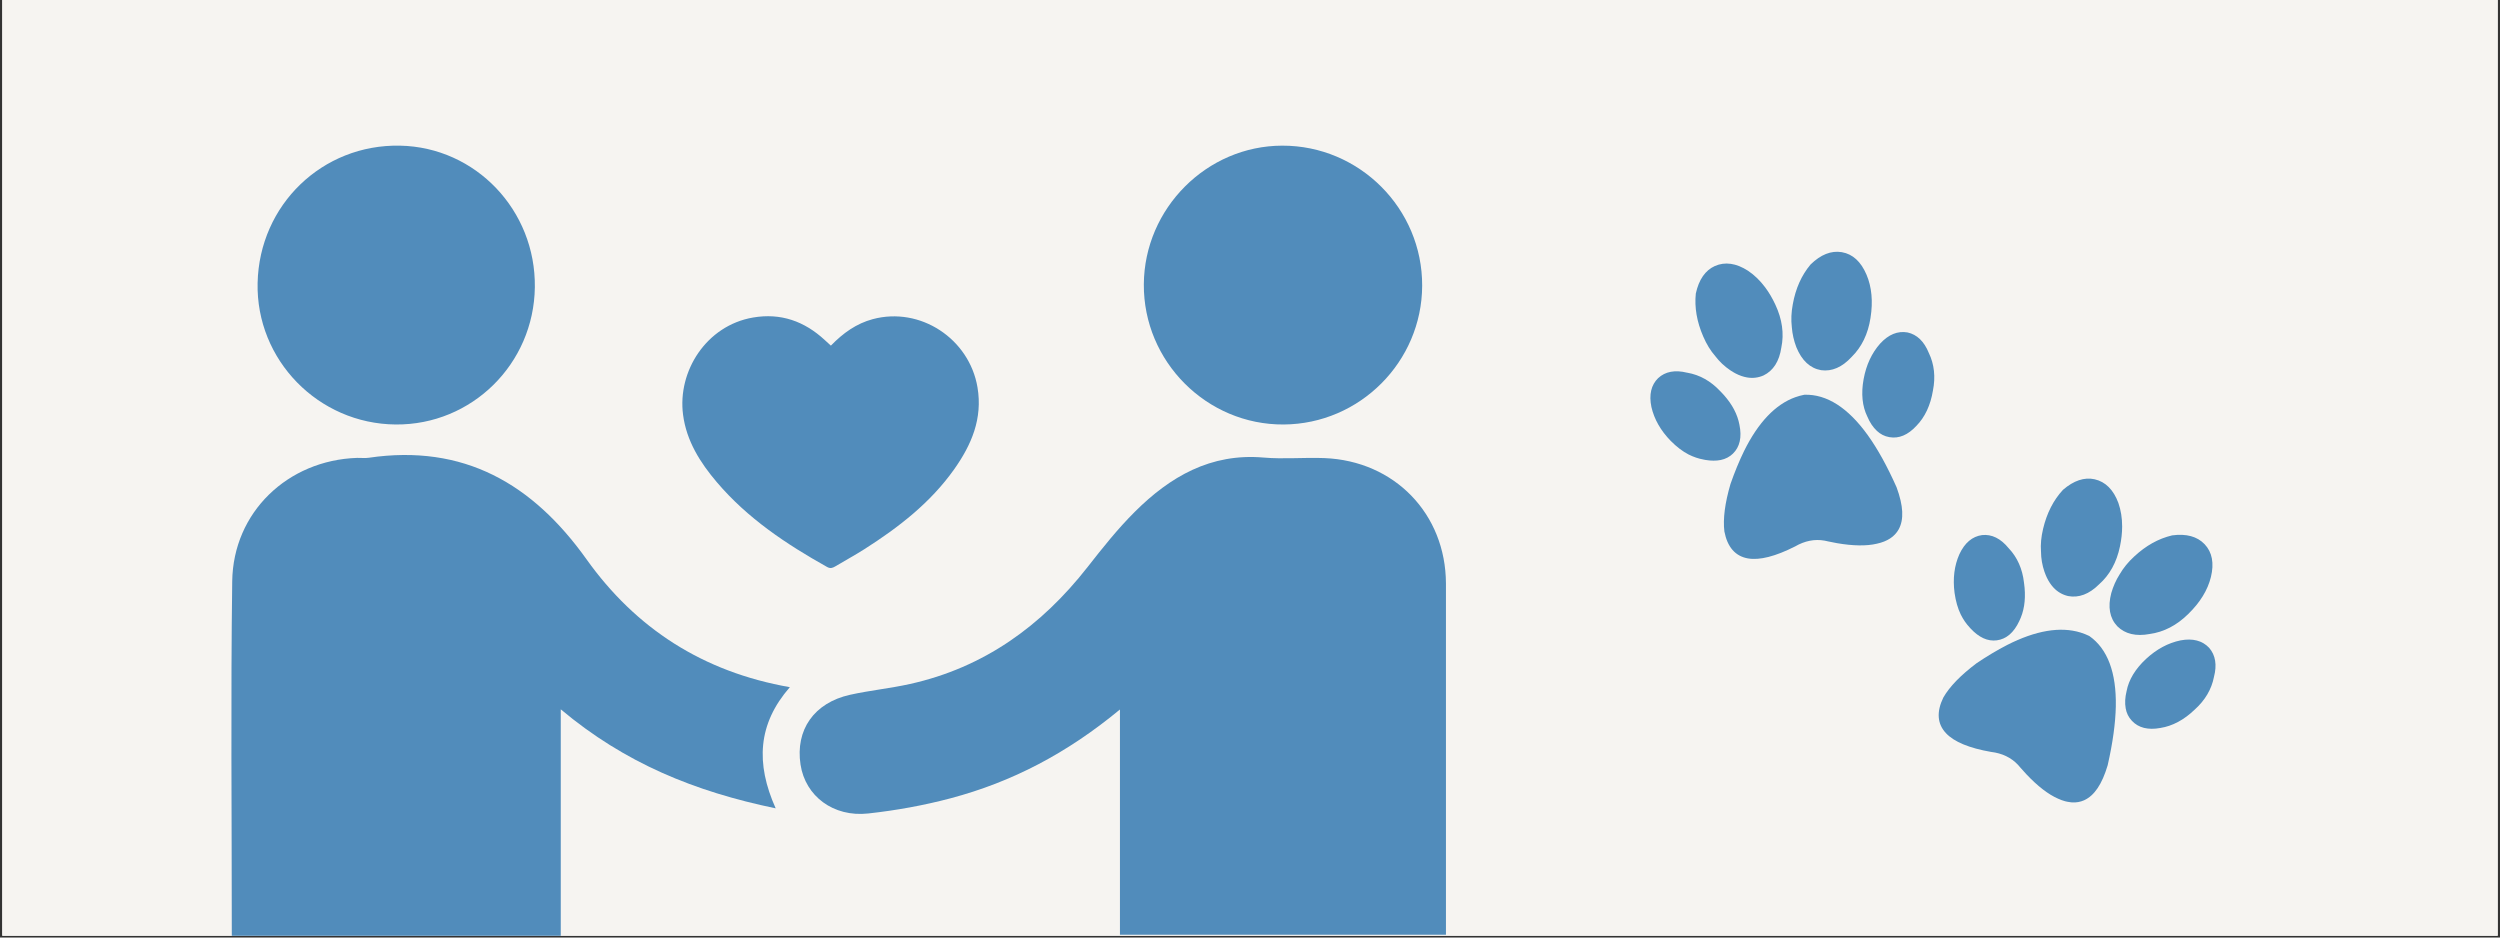 <svg xmlns="http://www.w3.org/2000/svg" xmlns:xlink="http://www.w3.org/1999/xlink" width="1920" zoomAndPan="magnify" viewBox="0 0 1440 540" height="720" preserveAspectRatio="xMidYMid meet" version="1.0"><rect x="0" y="0" width="1440" height="540" fill="#333333" stroke="none"/><defs><clipPath id="90903199e8"><path d="M 1.332 0 L 1438.668 0 L 1438.668 539 L 1.332 539 Z M 1.332 0 " clip-rule="nonzero"/></clipPath><clipPath id="3d59f27a95"><path d="M 1072 191 L 1115 191 L 1115 253 L 1072 253 Z M 1072 191 " clip-rule="nonzero"/></clipPath><clipPath id="9ebb77fd62"><path d="M 963.195 130.605 L 1306.789 181.605 L 1263.594 472.621 L 920 421.621 Z M 963.195 130.605 " clip-rule="nonzero"/></clipPath><clipPath id="f7ad45f5b2"><path d="M 963.195 130.605 L 1306.789 181.605 L 1263.594 472.621 L 920 421.621 Z M 963.195 130.605 " clip-rule="nonzero"/></clipPath><clipPath id="762ff447f6"><path d="M 992 227 L 1096 227 L 1096 322 L 992 322 Z M 992 227 " clip-rule="nonzero"/></clipPath><clipPath id="d1cb44a083"><path d="M 963.195 130.605 L 1306.789 181.605 L 1263.594 472.621 L 920 421.621 Z M 963.195 130.605 " clip-rule="nonzero"/></clipPath><clipPath id="155760032a"><path d="M 963.195 130.605 L 1306.789 181.605 L 1263.594 472.621 L 920 421.621 Z M 963.195 130.605 " clip-rule="nonzero"/></clipPath><clipPath id="27b0df13de"><path d="M 1031 145 L 1079 145 L 1079 214 L 1031 214 Z M 1031 145 " clip-rule="nonzero"/></clipPath><clipPath id="b9ae842846"><path d="M 963.195 130.605 L 1306.789 181.605 L 1263.594 472.621 L 920 421.621 Z M 963.195 130.605 " clip-rule="nonzero"/></clipPath><clipPath id="fe90aeaf18"><path d="M 963.195 130.605 L 1306.789 181.605 L 1263.594 472.621 L 920 421.621 Z M 963.195 130.605 " clip-rule="nonzero"/></clipPath><clipPath id="c72f864df7"><path d="M 950 213 L 1003 213 L 1003 266 L 950 266 Z M 950 213 " clip-rule="nonzero"/></clipPath><clipPath id="651c671aff"><path d="M 963.195 130.605 L 1306.789 181.605 L 1263.594 472.621 L 920 421.621 Z M 963.195 130.605 " clip-rule="nonzero"/></clipPath><clipPath id="4b443d2938"><path d="M 963.195 130.605 L 1306.789 181.605 L 1263.594 472.621 L 920 421.621 Z M 963.195 130.605 " clip-rule="nonzero"/></clipPath><clipPath id="0da1595850"><path d="M 976 151 L 1027 151 L 1027 218 L 976 218 Z M 976 151 " clip-rule="nonzero"/></clipPath><clipPath id="a1a2846637"><path d="M 963.195 130.605 L 1306.789 181.605 L 1263.594 472.621 L 920 421.621 Z M 963.195 130.605 " clip-rule="nonzero"/></clipPath><clipPath id="f12c0c6a0c"><path d="M 963.195 130.605 L 1306.789 181.605 L 1263.594 472.621 L 920 421.621 Z M 963.195 130.605 " clip-rule="nonzero"/></clipPath><clipPath id="64e0e75b74"><path d="M 1224 368 L 1277 368 L 1277 420 L 1224 420 Z M 1224 368 " clip-rule="nonzero"/></clipPath><clipPath id="bf2ae9ae8c"><path d="M 963.195 130.605 L 1306.789 181.605 L 1263.594 472.621 L 920 421.621 Z M 963.195 130.605 " clip-rule="nonzero"/></clipPath><clipPath id="16ede46eec"><path d="M 963.195 130.605 L 1306.789 181.605 L 1263.594 472.621 L 920 421.621 Z M 963.195 130.605 " clip-rule="nonzero"/></clipPath><clipPath id="5436650fcd"><path d="M 1228.812 362.914 L 1278.344 370.266 L 1270.168 425.328 L 1220.641 417.977 Z M 1228.812 362.914 " clip-rule="nonzero"/></clipPath><clipPath id="488adc8c3c"><path d="M 1116 362 L 1219 362 L 1219 463 L 1116 463 Z M 1116 362 " clip-rule="nonzero"/></clipPath><clipPath id="9bbcda02c5"><path d="M 963.195 130.605 L 1306.789 181.605 L 1263.594 472.621 L 920 421.621 Z M 963.195 130.605 " clip-rule="nonzero"/></clipPath><clipPath id="40a49953d9"><path d="M 963.195 130.605 L 1306.789 181.605 L 1263.594 472.621 L 920 421.621 Z M 963.195 130.605 " clip-rule="nonzero"/></clipPath><clipPath id="fe213a04bf"><path d="M 1124.957 351.719 L 1226.824 366.84 L 1212.246 465.043 L 1110.383 449.922 Z M 1124.957 351.719 " clip-rule="nonzero"/></clipPath><clipPath id="13e7c5bb39"><path d="M 1215 308 L 1275 308 L 1275 366 L 1215 366 Z M 1215 308 " clip-rule="nonzero"/></clipPath><clipPath id="cabdb87067"><path d="M 963.195 130.605 L 1306.789 181.605 L 1263.594 472.621 L 920 421.621 Z M 963.195 130.605 " clip-rule="nonzero"/></clipPath><clipPath id="d732fdb610"><path d="M 963.195 130.605 L 1306.789 181.605 L 1263.594 472.621 L 920 421.621 Z M 963.195 130.605 " clip-rule="nonzero"/></clipPath><clipPath id="159a3931c2"><path d="M 1125 308 L 1167 308 L 1167 369 L 1125 369 Z M 1125 308 " clip-rule="nonzero"/></clipPath><clipPath id="6aa72591b0"><path d="M 963.195 130.605 L 1306.789 181.605 L 1263.594 472.621 L 920 421.621 Z M 963.195 130.605 " clip-rule="nonzero"/></clipPath><clipPath id="85f38ae03b"><path d="M 963.195 130.605 L 1306.789 181.605 L 1263.594 472.621 L 920 421.621 Z M 963.195 130.605 " clip-rule="nonzero"/></clipPath><clipPath id="20464f2748"><path d="M 1175 275 L 1223 275 L 1223 344 L 1175 344 Z M 1175 275 " clip-rule="nonzero"/></clipPath><clipPath id="0d4cd9aba2"><path d="M 963.195 130.605 L 1306.789 181.605 L 1263.594 472.621 L 920 421.621 Z M 963.195 130.605 " clip-rule="nonzero"/></clipPath><clipPath id="e0ff04a3e4"><path d="M 963.195 130.605 L 1306.789 181.605 L 1263.594 472.621 L 920 421.621 Z M 963.195 130.605 " clip-rule="nonzero"/></clipPath><clipPath id="545a4f2c48"><path d="M 460 263 L 832.867 263 L 832.867 538.871 L 460 538.871 Z M 460 263 " clip-rule="nonzero"/></clipPath><clipPath id="4e012f801d"><path d="M 133 262 L 455 262 L 455 538.871 L 133 538.871 Z M 133 262 " clip-rule="nonzero"/></clipPath></defs><g clip-path="url(#90903199e8)"><path fill="#ffffff" d="M 1.332 0 L 1438.668 0 L 1438.668 539 L 1.332 539 Z M 1.332 0 " fill-opacity="1" fill-rule="nonzero"/><path fill="#f6f4f1" d="M 1.332 0 L 1438.668 0 L 1438.668 539 L 1.332 539 Z M 1.332 0 " fill-opacity="1" fill-rule="nonzero"/></g><g clip-path="url(#3d59f27a95)"><g clip-path="url(#9ebb77fd62)"><g clip-path="url(#f7ad45f5b2)"><path fill="#518cbb" d="M 1110.996 203.293 C 1108.297 196.633 1104.18 192.664 1098.703 191.48 C 1093.062 190.5 1087.77 192.66 1082.953 197.926 C 1078.129 203.359 1074.934 210.238 1073.445 218.371 C 1071.922 226.695 1072.652 233.973 1075.574 239.93 C 1077.031 243.371 1078.836 246.074 1081.098 248.195 C 1083.133 250.105 1085.52 251.309 1088.176 251.773 L 1088.371 251.809 C 1093.77 252.75 1098.98 250.551 1103.84 245.301 C 1108.758 240.277 1111.965 233.441 1113.359 225.031 C 1114.945 217.141 1114.145 209.801 1110.996 203.293 " fill-opacity="1" fill-rule="nonzero"/></g></g></g><g clip-path="url(#762ff447f6)"><g clip-path="url(#d1cb44a083)"><g clip-path="url(#155760032a)"><path fill="#518cbb" d="M 1075.871 250.699 C 1064.492 234.848 1052.184 226.988 1039.414 227.371 L 1039.195 227.395 C 1037.488 227.73 1035.781 228.191 1034.133 228.781 C 1022.66 232.875 1012.707 243.328 1004.555 259.848 C 1001.77 265.578 999.16 271.914 996.773 278.738 C 993.555 289.723 992.363 298.895 993.242 306.102 C 994.977 315.148 999.551 320.379 1006.828 321.648 C 1013.523 322.82 1022.652 320.496 1034.016 314.727 C 1039.543 311.523 1045.223 310.398 1050.91 311.398 C 1051.629 311.52 1052.348 311.676 1053.125 311.879 C 1054.789 312.242 1056.441 312.566 1058.016 312.844 C 1067.34 314.469 1075.105 314.578 1081.082 313.172 C 1087.125 311.859 1091.355 309.07 1093.648 304.887 C 1096.746 299.246 1096.363 291.348 1092.426 280.664 C 1087.078 268.629 1081.512 258.555 1075.871 250.699 " fill-opacity="1" fill-rule="nonzero"/></g></g></g><g clip-path="url(#27b0df13de)"><g clip-path="url(#b9ae842846)"><g clip-path="url(#fe90aeaf18)"><path fill="#518cbb" d="M 1034.691 199.98 C 1037.824 207.664 1042.613 212.117 1048.918 213.219 L 1048.965 213.227 C 1055.18 214.09 1061.105 211.504 1066.531 205.602 C 1072.355 199.875 1076.012 192.309 1077.41 183.105 C 1078.914 173.684 1078.133 165.305 1075.105 158.199 C 1071.906 150.695 1067.145 146.34 1060.949 145.266 L 1060.758 145.23 C 1054.734 144.254 1048.734 146.641 1042.914 152.32 L 1042.816 152.426 C 1037.633 158.652 1034.305 166.125 1032.652 175.23 C 1031.777 179.812 1031.594 184.285 1032.094 188.477 C 1032.383 192.328 1033.254 196.188 1034.691 199.98 " fill-opacity="1" fill-rule="nonzero"/></g></g></g><g clip-path="url(#c72f864df7)"><g clip-path="url(#651c671aff)"><g clip-path="url(#4b443d2938)"><path fill="#518cbb" d="M 1001.926 244.73 C 1000.793 238.66 997.832 233.012 992.895 227.477 C 992.488 226.996 992.043 226.539 991.598 226.078 C 991.344 225.828 991.094 225.57 990.844 225.301 C 985.406 219.5 979.043 215.934 971.945 214.691 L 971.742 214.664 C 964.793 212.945 959.219 213.992 955.086 217.797 C 951.043 221.781 949.742 227.371 951.215 234.434 C 952.809 241.453 956.551 248.031 962.363 253.98 C 965.723 257.371 969.164 259.992 972.602 261.773 C 975.477 263.215 978.383 264.203 981.18 264.688 C 981.184 264.695 981.188 264.695 981.188 264.695 C 981.594 264.777 982 264.859 982.391 264.93 C 985.535 265.473 988.469 265.484 991.133 264.961 C 993.898 264.379 996.27 263.141 998.18 261.281 C 1002.129 257.43 1003.383 251.855 1001.926 244.73 " fill-opacity="1" fill-rule="nonzero"/></g></g></g><g clip-path="url(#0da1595850)"><g clip-path="url(#a1a2846637)"><g clip-path="url(#f12c0c6a0c)"><path fill="#518cbb" d="M 981.047 193.793 C 982.988 198.293 985.27 202.012 987.969 205.098 C 990.359 208.246 993.23 210.965 996.531 213.207 L 997.051 213.539 C 997.934 214.105 998.773 214.637 999.656 215.09 C 1001.887 216.25 1004.098 217.023 1006.23 217.395 C 1009.527 217.973 1012.723 217.602 1015.766 216.266 C 1021.418 213.539 1024.875 208.102 1026.047 200.184 C 1027.711 192.223 1026.551 183.898 1022.594 175.453 C 1020.906 171.816 1018.945 168.48 1016.758 165.539 C 1013.793 161.582 1010.57 158.461 1006.883 155.969 C 1000.047 151.555 993.59 150.637 987.734 153.238 C 982.23 155.734 978.555 161.035 976.805 169.016 L 976.789 169.082 L 976.781 169.16 C 975.957 177.082 977.395 185.367 981.047 193.793 " fill-opacity="1" fill-rule="nonzero"/></g></g></g><g clip-path="url(#64e0e75b74)"><g clip-path="url(#bf2ae9ae8c)"><g clip-path="url(#16ede46eec)"><g clip-path="url(#5436650fcd)"><path fill="#518cbb" d="M 1272.453 373.133 C 1268.527 368.973 1262.984 367.535 1255.98 368.863 C 1248.867 370.324 1242.188 373.918 1236.121 379.539 C 1229.922 385.297 1226.148 391.562 1224.918 398.086 C 1224.027 401.711 1223.852 404.961 1224.395 408.012 C 1224.871 410.758 1226.066 413.156 1227.918 415.117 L 1228.051 415.258 C 1231.812 419.246 1237.301 420.609 1244.344 419.312 C 1251.289 418.234 1257.949 414.68 1264.102 408.781 C 1270.098 403.406 1273.852 397.043 1275.227 389.961 C 1277.055 383.008 1276.137 377.359 1272.453 373.133 " fill-opacity="1" fill-rule="nonzero"/></g></g></g></g><g clip-path="url(#488adc8c3c)"><g clip-path="url(#9bbcda02c5)"><g clip-path="url(#40a49953d9)"><g clip-path="url(#fe213a04bf)"><path fill="#518cbb" d="M 1203.48 366.371 L 1203.289 366.266 C 1201.727 365.504 1200.078 364.855 1198.402 364.34 C 1186.762 360.75 1172.535 363.156 1156.109 371.508 C 1150.449 374.43 1144.566 377.934 1138.57 381.973 C 1129.418 388.84 1122.965 395.473 1119.359 401.773 C 1115.332 410.055 1115.852 416.988 1120.926 422.359 C 1125.586 427.309 1134.285 430.918 1146.84 433.102 C 1153.18 433.844 1158.406 436.348 1162.367 440.547 C 1162.863 441.078 1163.348 441.641 1163.848 442.262 C 1164.969 443.555 1166.094 444.801 1167.191 445.961 C 1173.68 452.844 1179.84 457.586 1185.461 460.039 C 1191.094 462.602 1196.145 462.906 1200.492 460.934 C 1206.352 458.266 1210.773 451.711 1214.02 440.797 C 1216.938 427.961 1218.516 416.551 1218.707 406.891 C 1219.082 387.375 1213.938 373.715 1203.48 366.371 " fill-opacity="1" fill-rule="nonzero"/></g></g></g></g><g clip-path="url(#13e7c5bb39)"><g clip-path="url(#cabdb87067)"><g clip-path="url(#d732fdb610)"><path fill="#518cbb" d="M 1219.562 360.727 L 1219.59 360.75 L 1219.602 360.762 C 1224.059 365.176 1230.352 366.66 1238.23 365.18 C 1246.324 364.078 1253.785 360.207 1260.418 353.672 C 1267.262 347.027 1271.656 339.852 1273.492 332.344 C 1275.414 324.422 1274.211 318.082 1269.898 313.512 L 1269.762 313.371 C 1265.527 308.977 1259.285 307.297 1251.227 308.367 L 1251.086 308.391 C 1243.203 310.273 1236.066 314.262 1229.285 320.562 C 1225.848 323.715 1223.02 327.184 1220.906 330.84 C 1218.836 334.098 1217.223 337.711 1216.098 341.605 C 1214.004 349.637 1215.172 356.07 1219.562 360.727 " fill-opacity="1" fill-rule="nonzero"/></g></g></g><g clip-path="url(#159a3931c2)"><g clip-path="url(#6aa72591b0)"><g clip-path="url(#85f38ae03b)"><path fill="#518cbb" d="M 1134.492 361.383 C 1134.496 361.391 1134.496 361.391 1134.496 361.391 C 1134.773 361.707 1135.051 362.004 1135.324 362.305 C 1137.512 364.617 1139.852 366.391 1142.297 367.559 C 1144.863 368.754 1147.504 369.18 1150.152 368.836 C 1155.617 368.121 1159.969 364.406 1163.059 357.824 C 1165.789 352.285 1166.801 345.988 1166.168 338.598 C 1166.121 337.969 1166.039 337.34 1165.953 336.695 C 1165.906 336.348 1165.859 335.996 1165.82 335.625 C 1164.938 327.727 1161.988 321.059 1157.039 315.82 L 1156.898 315.668 C 1152.359 310.133 1147.262 307.629 1141.676 308.207 C 1136.055 308.973 1131.668 312.668 1128.617 319.211 C 1125.68 325.781 1124.746 333.293 1125.832 341.539 C 1126.5 346.266 1127.684 350.426 1129.375 353.914 C 1130.805 356.793 1132.539 359.32 1134.492 361.383 " fill-opacity="1" fill-rule="nonzero"/></g></g></g><g clip-path="url(#20464f2748)"><g clip-path="url(#0d4cd9aba2)"><g clip-path="url(#e0ff04a3e4)"><path fill="#518cbb" d="M 1177.613 329.348 L 1177.836 329.926 C 1178.211 330.91 1178.559 331.836 1178.996 332.73 C 1180.082 334.988 1181.387 336.938 1182.875 338.516 C 1185.168 340.949 1187.949 342.559 1191.191 343.32 C 1197.352 344.516 1203.383 342.234 1209.051 336.59 C 1215.156 331.215 1219.211 323.855 1221.102 314.723 C 1221.93 310.801 1222.352 306.949 1222.359 303.285 C 1222.355 298.344 1221.641 293.91 1220.188 289.707 C 1217.355 282.074 1212.73 277.473 1206.488 276.055 C 1200.582 274.754 1194.465 276.797 1188.285 282.137 L 1188.23 282.188 L 1188.184 282.246 C 1182.773 288.094 1178.965 295.59 1176.84 304.523 C 1175.699 309.289 1175.301 313.637 1175.617 317.727 C 1175.645 321.68 1176.316 325.578 1177.613 329.348 " fill-opacity="1" fill-rule="nonzero"/></g></g></g><path fill="#518cbb" d="M 478.594 199.082 C 485.613 191.832 493.289 186.352 502.75 183.816 C 530.086 176.508 558.285 195.07 563.031 223.082 C 566.09 241.121 559.57 256.23 549.586 270.332 C 535.906 289.645 517.535 303.82 497.805 316.379 C 492.34 319.855 486.633 322.945 481.074 326.266 C 479.523 327.188 478.238 327.605 476.402 326.578 C 452.859 313.395 430.59 298.559 412.922 277.773 C 403.281 266.43 395.43 254.051 393.445 238.902 C 390.156 213.867 406.785 187.527 433.762 182.891 C 449.73 180.152 463.328 185.023 475.051 195.852 C 476.105 196.824 477.172 197.785 478.594 199.082 " fill-opacity="1" fill-rule="nonzero"/><g clip-path="url(#545a4f2c48)"><path fill="#518cbb" d="M 832.922 538.41 C 769.801 538.41 708.207 538.41 645.086 538.41 C 645.086 496.043 645.086 454.117 645.086 408.668 C 614.508 433.961 582.902 450.406 547.629 459.793 C 531.969 463.957 516.113 466.789 500.121 468.562 C 480.043 470.789 463.879 458.598 461.105 440.414 C 458.051 420.41 468.895 404.793 489.672 400.184 C 501.039 397.668 512.707 396.516 524.074 393.992 C 566.711 384.531 599.867 360.594 626.473 326.586 C 635.031 315.645 643.746 304.676 653.555 294.891 C 673.918 274.574 697.355 260.914 727.805 263.551 C 739.418 264.562 751.203 263.395 762.883 263.863 C 803.152 265.465 832.746 295.898 832.867 336.156 C 833.074 403 832.922 469.848 832.922 538.41 " fill-opacity="1" fill-rule="nonzero"/></g><g clip-path="url(#4e012f801d)"><path fill="#518cbb" d="M 133.516 539.02 C 133.516 469.648 132.867 402.242 133.758 334.863 C 134.281 295.02 165.754 265.09 205.676 263.742 C 207.906 263.668 210.176 263.996 212.363 263.672 C 267.066 255.605 306.781 278.617 337.848 322.172 C 366.18 361.883 404.719 386.988 454.949 395.816 C 436.48 416.977 435.18 439.68 446.797 465.605 C 400.094 455.914 359.902 439.555 322.996 408.566 C 322.996 453.902 322.996 495.434 322.996 539.02 C 290.723 539.02 259.75 539.02 228.773 539.02 C 197.629 539.02 166.488 539.02 133.516 539.02 " fill-opacity="1" fill-rule="nonzero"/></g><path fill="#518cbb" d="M 308.07 165.445 C 307.508 209.605 271.77 244.863 227.934 244.508 C 183.336 244.148 147.395 207.305 148.383 162.961 C 149.383 117.973 185.703 82.98 230.438 83.898 C 274.023 84.785 308.641 121.152 308.07 165.445 " fill-opacity="1" fill-rule="nonzero"/><path fill="#518cbb" d="M 738.59 83.895 C 783.062 83.816 819.359 120.191 819.168 164.641 C 818.977 208.406 783.215 244.223 739.422 244.508 C 695.074 244.797 658.566 208.227 658.844 163.793 C 659.113 120.023 695.098 83.969 738.59 83.895 " fill-opacity="1" fill-rule="nonzero"/></svg>